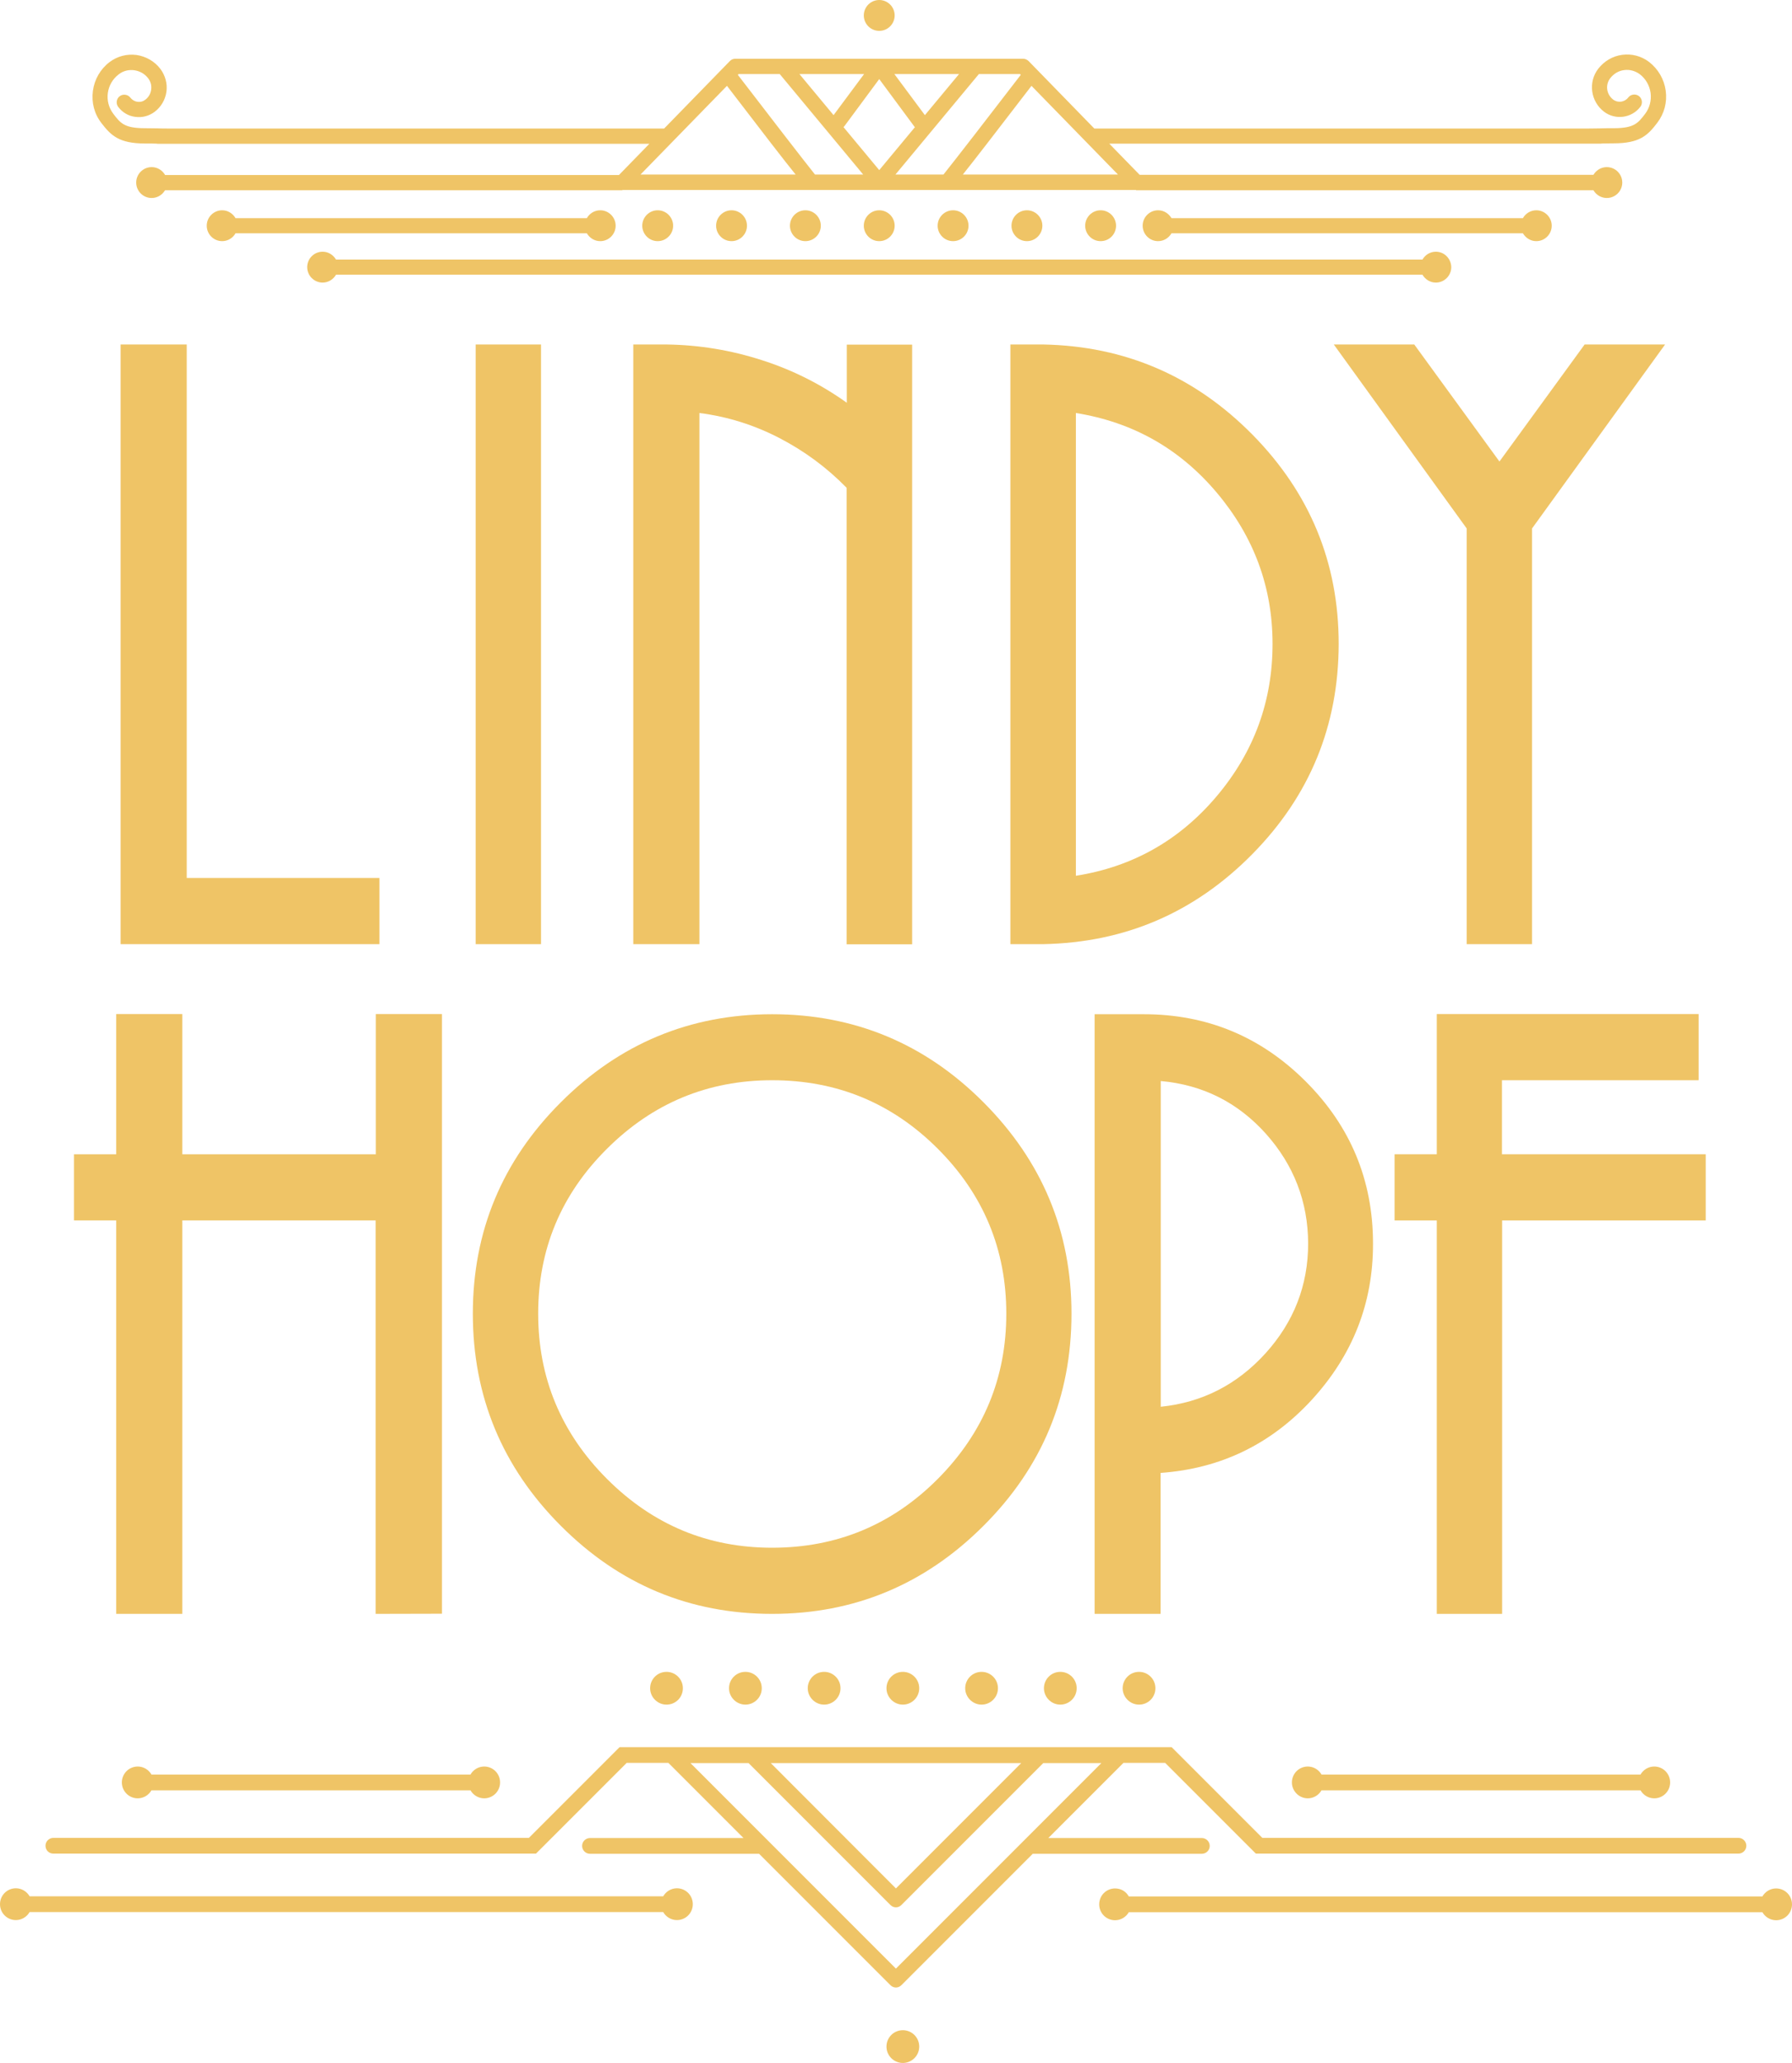 <?xml version="1.0" encoding="UTF-8" standalone="no"?>
<!-- Generator: Adobe Illustrator 23.0.1, SVG Export Plug-In . SVG Version: 6.00 Build 0)  -->

<svg
   xmlns:dc="http://purl.org/dc/elements/1.1/"
   xmlns:cc="http://creativecommons.org/ns#"
   xmlns:rdf="http://www.w3.org/1999/02/22-rdf-syntax-ns#"
   xmlns:svg="http://www.w3.org/2000/svg"
   xmlns="http://www.w3.org/2000/svg"
   xmlns:sodipodi="http://sodipodi.sourceforge.net/DTD/sodipodi-0.dtd"
   xmlns:inkscape="http://www.inkscape.org/namespaces/inkscape"
   version="1.1"
   id="Ebene_1"
   x="0px"
   y="0px"
   viewBox="0 0 113.81 130.97"
   xml:space="preserve"
   sodipodi:docname="nur-logo.svg"
   inkscape:version="0.92.4 (5da689c313, 2019-01-14)"
   width="113.81"
   height="130.97"><defs
   id="defs2046">
	
	
	
	
	
	
	
	
	
	
	
	
	
	
	
	
	
	
	
	
	
	
	
	
	
	
	
	
		
	
		
	
	
	
	
</defs><sodipodi:namedview
   pagecolor="#ffffff"
   bordercolor="#666666"
   borderopacity="1"
   objecttolerance="10"
   gridtolerance="10"
   guidetolerance="10"
   inkscape:pageopacity="0"
   inkscape:pageshadow="2"
   inkscape:window-width="1920"
   inkscape:window-height="1001"
   id="namedview2044"
   showgrid="false"
   inkscape:zoom="4.9058082"
   inkscape:cx="29.773349"
   inkscape:cy="67.722336"
   inkscape:window-x="-9"
   inkscape:window-y="-9"
   inkscape:window-maximized="1"
   inkscape:current-layer="Ebene_1" />
<style
   type="text/css"
   id="style1830">
	.st0{fill:#222220;}
	.st1{fill:#EFC466;}
	.st2{fill:none;stroke:#EFC466;stroke-width:0.258;stroke-miterlimit:10;}
	.st3{fill:none;stroke:#EFC466;stroke-width:0.219;stroke-miterlimit:10;}
	.st4{fill:none;stroke:#EFC466;stroke-width:0.198;stroke-miterlimit:10;}
	.st5{opacity:0.2;fill:#EFC466;enable-background:new    ;}
	.st6{fill:#E8E7E3;}
	.st7{fill:none;stroke:#E50695;stroke-width:0.2;stroke-miterlimit:10;}
</style>

<g
   id="g7208"
   transform="translate(0,1.2207032e-6)"
   style="fill:#efc466;fill-opacity:1"><g
     transform="translate(-36.48,-106.26)"
     id="g1852"
     style="fill:#efc466;fill-opacity:1">
		<path
   class="st1"
   d="m 44.14,166.2 v -38.07 h 4.2 V 162 h 12.24 v 4.2 z"
   id="path1834"
   inkscape:connector-curvature="0"
   style="fill:#efc466;fill-opacity:1" />
		<path
   class="st1"
   d="m 66.69,166.2 v -38.07 h 4.15 v 38.07 z"
   id="path1836"
   inkscape:connector-curvature="0"
   style="fill:#efc466;fill-opacity:1" />
		<path
   class="st1"
   d="m 90.25,166.2 v -28.97 c -1.25,-1.28 -2.67,-2.33 -4.27,-3.16 -1.6,-0.83 -3.29,-1.36 -5.08,-1.59 v 33.72 h -4.2 v -38.07 c 0.37,0 0.73,0 1.09,0 0.35,0 0.7,0 1.04,0 2.06,0.03 4.06,0.36 6.02,0.99 1.95,0.62 3.76,1.53 5.41,2.71 v -3.69 h 4.15 v 38.07 h -4.16 z"
   id="path1838"
   inkscape:connector-curvature="0"
   style="fill:#efc466;fill-opacity:1" />
		<path
   class="st1"
   d="m 116.01,160.49 c -3.66,3.71 -8.08,5.61 -13.27,5.71 -0.17,0 -0.34,0 -0.51,0 -0.17,0 -0.34,0 -0.51,0 -0.2,0 -0.39,0 -0.56,0 -0.17,0 -0.34,0 -0.51,0 v -38.07 c 0.17,0 0.34,0 0.51,0 0.17,0 0.35,0 0.56,0 0.17,0 0.34,0 0.51,0 0.17,0 0.34,0 0.51,0 5.19,0.1 9.61,2.01 13.27,5.71 3.66,3.71 5.49,8.14 5.49,13.3 -0.01,5.19 -1.83,9.64 -5.49,13.35 z m -2.25,-22.95 c -2.36,-2.8 -5.34,-4.48 -8.95,-5.06 v 29.38 c 3.61,-0.57 6.59,-2.26 8.95,-5.06 2.36,-2.8 3.54,-6.02 3.54,-9.66 0,-3.6 -1.18,-6.8 -3.54,-9.6 z"
   id="path1840"
   inkscape:connector-curvature="0"
   style="fill:#efc466;fill-opacity:1" />
		<path
   class="st1"
   d="m 133.78,139.81 v 26.39 h -4.15 v -26.39 l -8.44,-11.68 h 5.11 l 5.41,7.43 5.41,-7.43 h 5.11 z"
   id="path1842"
   inkscape:connector-curvature="0"
   style="fill:#efc466;fill-opacity:1" />
		<path
   class="st1"
   d="M 60.34,208.72 V 183.74 H 48.06 v 24.98 h -4.2 v -24.98 h -2.68 v -4.2 h 2.68 v -8.9 h 4.2 v 8.9 h 12.29 v -8.9 h 4.2 v 38.07 z"
   id="path1844"
   inkscape:connector-curvature="0"
   style="fill:#efc466;fill-opacity:1" />
		<path
   class="st1"
   d="m 98.94,203.13 c -3.72,3.72 -8.2,5.59 -13.42,5.59 -5.23,0 -9.7,-1.86 -13.42,-5.59 -3.72,-3.72 -5.59,-8.22 -5.59,-13.47 0,-5.22 1.86,-9.7 5.59,-13.42 3.72,-3.72 8.2,-5.59 13.42,-5.59 5.22,0 9.7,1.86 13.42,5.59 3.72,3.73 5.59,8.2 5.59,13.42 0,5.26 -1.86,9.75 -5.59,13.47 z m -2.9,-23.94 c -2.9,-2.9 -6.4,-4.35 -10.52,-4.35 -4.08,0 -7.58,1.45 -10.49,4.35 -2.92,2.9 -4.37,6.39 -4.37,10.47 0,4.08 1.46,7.58 4.37,10.49 2.92,2.92 6.41,4.37 10.49,4.37 4.11,0 7.62,-1.46 10.52,-4.37 2.9,-2.92 4.35,-6.41 4.35,-10.49 0,-4.08 -1.45,-7.57 -4.35,-10.47 z"
   id="path1846"
   inkscape:connector-curvature="0"
   style="fill:#efc466;fill-opacity:1" />
		<path
   class="st1"
   d="m 119.8,195.12 c -2.6,2.83 -5.8,4.38 -9.61,4.65 v 8.95 H 106 v -38.07 c 0.27,0 0.53,0 0.78,0 0.25,0 0.51,0 0.78,0 0.27,0 0.53,0 0.78,0 0.25,0 0.51,0 0.78,0 4.01,0 7.44,1.42 10.29,4.27 2.85,2.85 4.27,6.28 4.27,10.29 0.01,3.78 -1.29,7.08 -3.88,9.91 z m -2.93,-16.89 c -1.79,-1.99 -4.01,-3.1 -6.67,-3.34 v 20.68 c 2.63,-0.27 4.84,-1.4 6.65,-3.39 1.8,-1.99 2.71,-4.31 2.71,-6.98 -0.01,-2.65 -0.91,-4.98 -2.69,-6.97 z"
   id="path1848"
   inkscape:connector-curvature="0"
   style="fill:#efc466;fill-opacity:1" />
		<path
   class="st1"
   d="m 131.88,183.74 v 24.98 h -4.15 v -24.98 h -2.68 v -4.2 h 2.68 v -8.9 h 16.63 v 4.2 h -12.49 v 4.7 h 12.94 v 4.2 z"
   id="path1850"
   inkscape:connector-curvature="0"
   style="fill:#efc466;fill-opacity:1" />
	</g><g
     transform="translate(-36.48,-120.26)"
     id="g1914"
     style="fill:#efc466;fill-opacity:1">
		<g
   id="g1896"
   style="fill:#efc466;fill-opacity:1">
			<path
   class="st1"
   d="m 39.87,237.94 h 30.65 l 5.76,-5.76 h 2.65 l 4.77,4.77 h -9.75 c -0.27,0 -0.5,0.22 -0.5,0.5 0,0.27 0.22,0.5 0.5,0.5 h 10.74 l 8.34,8.34 c 0.1,0.1 0.22,0.15 0.35,0.15 0.13,0 0.25,-0.05 0.35,-0.15 l 8.34,-8.34 h 10.74 c 0.27,0 0.5,-0.22 0.5,-0.5 0,-0.27 -0.22,-0.5 -0.5,-0.5 h -9.75 l 4.77,-4.77 h 2.65 l 5.76,5.76 h 30.65 c 0.27,0 0.5,-0.22 0.5,-0.5 0,-0.27 -0.22,-0.5 -0.5,-0.5 h -30.24 l -5.76,-5.76 h -3.27 -0.21 -4.89 -0.21 -8.95 v 0 0 H 84.41 84.2 79.31 79.1 75.83 l -5.76,5.76 h -30.2 c -0.27,0 -0.5,0.22 -0.5,0.5 0,0.28 0.22,0.5 0.5,0.5 z m 53.51,-5.75 v 0 0 h 7.96 l -7.96,7.96 -7.95,-7.96 z m -9.36,0 9.01,9.01 c 0.1,0.1 0.22,0.15 0.35,0.15 0.13,0 0.25,-0.05 0.35,-0.15 l 9.01,-9.01 h 3.69 L 93.38,245.24 80.33,232.19 Z"
   id="path1886"
   inkscape:connector-curvature="0"
   style="fill:#efc466;fill-opacity:1" />
			<path
   class="st1"
   d="m 37.49,242.16 c 0.37,0 0.7,-0.21 0.87,-0.51 H 78.6 c 0.17,0.3 0.5,0.51 0.87,0.51 0.56,0 1.01,-0.45 1.01,-1.01 0,-0.56 -0.45,-1.01 -1.01,-1.01 -0.37,0 -0.7,0.21 -0.87,0.51 H 38.36 c -0.17,-0.3 -0.5,-0.51 -0.87,-0.51 -0.56,0 -1.01,0.45 -1.01,1.01 0,0.56 0.45,1.01 1.01,1.01 z"
   id="path1888"
   inkscape:connector-curvature="0"
   style="fill:#efc466;fill-opacity:1" />
			<path
   class="st1"
   d="m 45.23,234.43 c 0.37,0 0.7,-0.21 0.87,-0.51 h 20.26 c 0.17,0.3 0.5,0.51 0.87,0.51 0.56,0 1.01,-0.45 1.01,-1.01 0,-0.56 -0.45,-1.01 -1.01,-1.01 -0.37,0 -0.7,0.21 -0.87,0.51 H 46.1 c -0.17,-0.3 -0.5,-0.51 -0.87,-0.51 -0.56,0 -1.01,0.45 -1.01,1.01 0,0.56 0.45,1.01 1.01,1.01 z"
   id="path1890"
   inkscape:connector-curvature="0"
   style="fill:#efc466;fill-opacity:1" />
			<path
   class="st1"
   d="m 107.3,240.15 c -0.56,0 -1.01,0.45 -1.01,1.01 0,0.56 0.45,1.01 1.01,1.01 0.37,0 0.7,-0.21 0.87,-0.51 h 40.24 c 0.17,0.3 0.5,0.51 0.87,0.51 0.56,0 1.01,-0.45 1.01,-1.01 0,-0.56 -0.45,-1.01 -1.01,-1.01 -0.37,0 -0.7,0.21 -0.87,0.51 h -40.24 c -0.17,-0.31 -0.49,-0.51 -0.87,-0.51 z"
   id="path1892"
   inkscape:connector-curvature="0"
   style="fill:#efc466;fill-opacity:1" />
			<path
   class="st1"
   d="m 119.54,234.43 c 0.37,0 0.7,-0.21 0.87,-0.51 h 20.26 c 0.17,0.3 0.5,0.51 0.87,0.51 0.56,0 1.01,-0.45 1.01,-1.01 0,-0.56 -0.45,-1.01 -1.01,-1.01 -0.37,0 -0.7,0.21 -0.87,0.51 h -20.26 c -0.17,-0.3 -0.5,-0.51 -0.87,-0.51 -0.56,0 -1.01,0.45 -1.01,1.01 0,0.56 0.46,1.01 1.01,1.01 z"
   id="path1894"
   inkscape:connector-curvature="0"
   style="fill:#efc466;fill-opacity:1" />
		</g>
		<path
   class="st1"
   d="m 99.86,227.44 c 0,-0.58 -0.47,-1.04 -1.04,-1.04 -0.58,0 -1.04,0.47 -1.04,1.04 0,0.57 0.47,1.04 1.04,1.04 0.57,0 1.04,-0.46 1.04,-1.04 z"
   id="path1898"
   inkscape:connector-curvature="0"
   style="fill:#efc466;fill-opacity:1" />
		<path
   class="st1"
   d="m 104.86,227.44 c 0,-0.58 -0.47,-1.04 -1.04,-1.04 -0.58,0 -1.04,0.47 -1.04,1.04 0,0.57 0.47,1.04 1.04,1.04 0.57,0 1.04,-0.46 1.04,-1.04 z"
   id="path1900"
   inkscape:connector-curvature="0"
   style="fill:#efc466;fill-opacity:1" />
		<path
   class="st1"
   d="m 109.86,227.44 c 0,-0.58 -0.47,-1.04 -1.04,-1.04 -0.58,0 -1.04,0.47 -1.04,1.04 0,0.57 0.47,1.04 1.04,1.04 0.58,0 1.04,-0.46 1.04,-1.04 z"
   id="path1902"
   inkscape:connector-curvature="0"
   style="fill:#efc466;fill-opacity:1" />
		<path
   class="st1"
   d="m 94.86,227.44 c 0,-0.58 -0.47,-1.04 -1.04,-1.04 -0.58,0 -1.04,0.47 -1.04,1.04 0,0.57 0.47,1.04 1.04,1.04 0.57,0 1.04,-0.46 1.04,-1.04 z"
   id="path1904"
   inkscape:connector-curvature="0"
   style="fill:#efc466;fill-opacity:1" />
		<path
   class="st1"
   d="m 94.86,250.19 c 0,-0.58 -0.47,-1.04 -1.04,-1.04 -0.58,0 -1.04,0.47 -1.04,1.04 0,0.58 0.47,1.04 1.04,1.04 0.57,0 1.04,-0.46 1.04,-1.04 z"
   id="path1906"
   inkscape:connector-curvature="0"
   style="fill:#efc466;fill-opacity:1" />
		<path
   class="st1"
   d="m 89.86,227.44 c 0,-0.58 -0.47,-1.04 -1.04,-1.04 -0.58,0 -1.04,0.47 -1.04,1.04 0,0.57 0.47,1.04 1.04,1.04 0.57,0 1.04,-0.46 1.04,-1.04 z"
   id="path1908"
   inkscape:connector-curvature="0"
   style="fill:#efc466;fill-opacity:1" />
		<path
   class="st1"
   d="m 84.86,227.44 c 0,-0.58 -0.47,-1.04 -1.04,-1.04 -0.58,0 -1.04,0.47 -1.04,1.04 0,0.57 0.47,1.04 1.04,1.04 0.57,0 1.04,-0.46 1.04,-1.04 z"
   id="path1910"
   inkscape:connector-curvature="0"
   style="fill:#efc466;fill-opacity:1" />
		<path
   class="st1"
   d="m 79.85,227.44 c 0,-0.58 -0.47,-1.04 -1.04,-1.04 -0.58,0 -1.04,0.47 -1.04,1.04 0,0.57 0.47,1.04 1.04,1.04 0.58,0 1.04,-0.46 1.04,-1.04 z"
   id="path1912"
   inkscape:connector-curvature="0"
   style="fill:#efc466;fill-opacity:1" />
	</g><path
     class="st1"
     d="m 97.57,13.35 c -0.36,0 -0.68,0.2 -0.85,0.5 H 74.4 c -0.17,-0.29 -0.48,-0.5 -0.85,-0.5 -0.54,0 -0.98,0.44 -0.98,0.98 0,0.54 0.44,0.98 0.98,0.98 0.36,0 0.68,-0.2 0.85,-0.5 h 22.32 c 0.17,0.29 0.48,0.5 0.85,0.5 0.54,0 0.98,-0.44 0.98,-0.98 0,-0.54 -0.44,-0.98 -0.98,-0.98 z"
     id="path1940"
     inkscape:connector-curvature="0"
     style="fill:#efc466;fill-opacity:1" /><path
     class="st1"
     d="m 91.19,15.98 c -0.36,0 -0.68,0.2 -0.85,0.5 h -34.5 -34.5 c -0.17,-0.29 -0.48,-0.5 -0.85,-0.5 -0.54,0 -0.98,0.44 -0.98,0.98 0,0.54 0.44,0.98 0.98,0.98 0.36,0 0.68,-0.2 0.85,-0.5 h 34.5 34.5 c 0.17,0.29 0.48,0.5 0.85,0.5 0.54,0 0.98,-0.44 0.98,-0.98 -0.01,-0.54 -0.44,-0.98 -0.98,-0.98 z"
     id="path1942"
     inkscape:connector-curvature="0"
     style="fill:#efc466;fill-opacity:1" /><path
     class="st1"
     d="m 102.05,10.61 c -0.54,0 -0.98,0.44 -0.98,0.98 0,0.54 0.44,0.98 0.98,0.98 0.54,0 0.98,-0.44 0.98,-0.98 0,-0.54 -0.44,-0.98 -0.98,-0.98 z"
     id="path1944"
     inkscape:connector-curvature="0"
     style="fill:#efc466;fill-opacity:1" /><path
     class="st1"
     d="m 61.51,14.33 c 0,-0.54 -0.44,-0.98 -0.98,-0.98 -0.54,0 -0.98,0.44 -0.98,0.98 0,0.54 0.44,0.98 0.98,0.98 0.54,0 0.98,-0.44 0.98,-0.98 z"
     id="path1946"
     inkscape:connector-curvature="0"
     style="fill:#efc466;fill-opacity:1" /><path
     class="st1"
     d="m 66.2,14.33 c 0,-0.54 -0.44,-0.98 -0.98,-0.98 -0.54,0 -0.98,0.44 -0.98,0.98 0,0.54 0.44,0.98 0.98,0.98 0.54,0 0.98,-0.44 0.98,-0.98 z"
     id="path1948"
     inkscape:connector-curvature="0"
     style="fill:#efc466;fill-opacity:1" /><path
     class="st1"
     d="m 70.88,14.33 c 0,-0.54 -0.44,-0.98 -0.98,-0.98 -0.54,0 -0.98,0.44 -0.98,0.98 0,0.54 0.44,0.98 0.98,0.98 0.55,0 0.98,-0.44 0.98,-0.98 z"
     id="path1950"
     inkscape:connector-curvature="0"
     style="fill:#efc466;fill-opacity:1" /><path
     class="st1"
     d="M 102.05,11.1 H 72.38 l -1.93,-1.98 h 31.24 c 0.01,0 0.03,-0.01 0.04,-0.01 0.19,0 0.39,-0.01 0.75,-0.01 1.66,0 2.17,-0.51 2.77,-1.3 0.45,-0.59 0.64,-1.31 0.54,-2.04 -0.1,-0.73 -0.48,-1.38 -1.06,-1.83 -0.49,-0.37 -1.09,-0.53 -1.7,-0.45 -0.61,0.08 -1.15,0.4 -1.53,0.89 -0.65,0.85 -0.48,2.07 0.37,2.72 0.72,0.55 1.76,0.41 2.31,-0.31 0.16,-0.21 0.12,-0.52 -0.09,-0.68 -0.21,-0.16 -0.52,-0.12 -0.68,0.09 -0.23,0.3 -0.66,0.36 -0.96,0.13 -0.43,-0.33 -0.51,-0.94 -0.18,-1.36 0.22,-0.28 0.53,-0.47 0.88,-0.51 0.35,-0.05 0.7,0.05 0.99,0.26 0.38,0.29 0.62,0.71 0.69,1.19 0.06,0.47 -0.06,0.95 -0.35,1.33 -0.45,0.59 -0.7,0.91 -2,0.91 -0.41,0 -0.63,0 -0.84,0.01 -0.2,0 -0.4,0.01 -0.76,0.01 H 69.5 l -4.17,-4.28 c -0.09,-0.09 -0.22,-0.15 -0.35,-0.15 H 55.84 46.7 c -0.13,0 -0.26,0.05 -0.35,0.15 l -4.17,4.28 H 10.8 c -0.37,0 -0.56,0 -0.76,-0.01 -0.21,0 -0.43,-0.01 -0.84,-0.01 -1.3,0 -1.55,-0.32 -2,-0.91 -0.6,-0.79 -0.45,-1.91 0.34,-2.51 0.28,-0.22 0.63,-0.31 0.99,-0.26 0.35,0.05 0.67,0.23 0.88,0.51 0.16,0.21 0.23,0.46 0.19,0.72 -0.03,0.26 -0.17,0.49 -0.37,0.64 -0.14,0.11 -0.32,0.16 -0.5,0.13 -0.18,-0.02 -0.34,-0.12 -0.45,-0.26 -0.16,-0.21 -0.47,-0.25 -0.68,-0.09 -0.21,0.16 -0.25,0.47 -0.09,0.68 0.27,0.35 0.65,0.58 1.09,0.63 0.44,0.06 0.87,-0.06 1.22,-0.32 0.41,-0.31 0.68,-0.77 0.75,-1.28 0.07,-0.51 -0.07,-1.02 -0.38,-1.44 -0.37,-0.49 -0.92,-0.8 -1.52,-0.89 -0.61,-0.08 -1.22,0.08 -1.71,0.45 -0.59,0.45 -0.96,1.1 -1.06,1.83 -0.1,0.73 0.09,1.46 0.54,2.04 0.6,0.78 1.11,1.3 2.77,1.3 0.36,0 0.57,0 0.75,0.01 0.01,0 0.03,0.01 0.04,0.01 h 31.24 l -1.93,1.98 H 9.63 v 0.97 h 29.9 v -0.02 h 16.31 16.31 v 0.02 h 29.9 m -41.14,-7.38 -2.17,2.61 -1.94,-2.61 z m -5.07,6.1 -2.27,-2.73 c 0.02,-0.02 0.03,-0.03 0.05,-0.05 l 2.22,-3 2.22,3 c 0.01,0.02 0.03,0.04 0.05,0.05 z m -0.96,-6.1 -1.94,2.61 -2.17,-2.61 z m -8.71,0.75 c 2.39,3.12 3.66,4.77 4.36,5.63 h -9.85 z m 5.59,5.63 c -0.59,-0.73 -3.09,-3.97 -4.9,-6.33 l 0.05,-0.05 h 2.61 l 5.3,6.38 c 0,0 -3.06,0 -3.06,0 z m 10.41,-6.38 h 2.61 l 0.05,0.05 c -1.82,2.37 -4.32,5.6 -4.91,6.33 h -3.05 z m -1.02,6.38 c 0.7,-0.87 1.96,-2.51 4.36,-5.63 l 5.49,5.63 z"
     id="path1952"
     inkscape:connector-curvature="0"
     style="fill:#efc466;fill-opacity:1" /><path
     class="st1"
     d="m 37.27,14.81 c 0.17,0.29 0.48,0.5 0.85,0.5 0.54,0 0.98,-0.44 0.98,-0.98 0,-0.54 -0.44,-0.98 -0.98,-0.98 -0.36,0 -0.68,0.2 -0.85,0.5 H 14.96 c -0.17,-0.29 -0.48,-0.5 -0.85,-0.5 -0.54,0 -0.98,0.44 -0.98,0.98 0,0.54 0.44,0.98 0.98,0.98 0.36,0 0.68,-0.2 0.85,-0.5 z"
     id="path1954"
     inkscape:connector-curvature="0"
     style="fill:#efc466;fill-opacity:1" /><path
     class="st1"
     d="m 9.63,10.61 c -0.54,0 -0.98,0.44 -0.98,0.98 0,0.54 0.44,0.98 0.98,0.98 0.54,0 0.98,-0.44 0.98,-0.98 0,-0.54 -0.44,-0.98 -0.98,-0.98 z"
     id="path1956"
     inkscape:connector-curvature="0"
     style="fill:#efc466;fill-opacity:1" /><path
     class="st1"
     d="m 56.82,14.33 c 0,-0.54 -0.44,-0.98 -0.98,-0.98 -0.54,0 -0.98,0.44 -0.98,0.98 0,0.54 0.44,0.98 0.98,0.98 0.54,0 0.98,-0.44 0.98,-0.98 z"
     id="path1958"
     inkscape:connector-curvature="0"
     style="fill:#efc466;fill-opacity:1" /><path
     class="st1"
     d="m 55.84,1.96 c 0.54,0 0.98,-0.44 0.98,-0.98 0,-0.54 -0.44,-0.98 -0.98,-0.98 -0.54,0 -0.98,0.44 -0.98,0.98 0,0.54 0.44,0.98 0.98,0.98 z"
     id="path1960"
     inkscape:connector-curvature="0"
     style="fill:#efc466;fill-opacity:1" /><path
     class="st1"
     d="m 52.13,14.33 c 0,-0.54 -0.44,-0.98 -0.98,-0.98 -0.54,0 -0.98,0.44 -0.98,0.98 0,0.54 0.44,0.98 0.98,0.98 0.54,0 0.98,-0.44 0.98,-0.98 z"
     id="path1962"
     inkscape:connector-curvature="0"
     style="fill:#efc466;fill-opacity:1" /><path
     class="st1"
     d="m 47.44,14.33 c 0,-0.54 -0.44,-0.98 -0.98,-0.98 -0.54,0 -0.98,0.44 -0.98,0.98 0,0.54 0.44,0.98 0.98,0.98 0.54,0 0.98,-0.44 0.98,-0.98 z"
     id="path1964"
     inkscape:connector-curvature="0"
     style="fill:#efc466;fill-opacity:1" /><path
     class="st1"
     d="m 42.75,14.33 c 0,-0.54 -0.44,-0.98 -0.98,-0.98 -0.54,0 -0.98,0.44 -0.98,0.98 0,0.54 0.44,0.98 0.98,0.98 0.54,0 0.98,-0.44 0.98,-0.98 z"
     id="path1966"
     inkscape:connector-curvature="0"
     style="fill:#efc466;fill-opacity:1" /></g>

</svg>